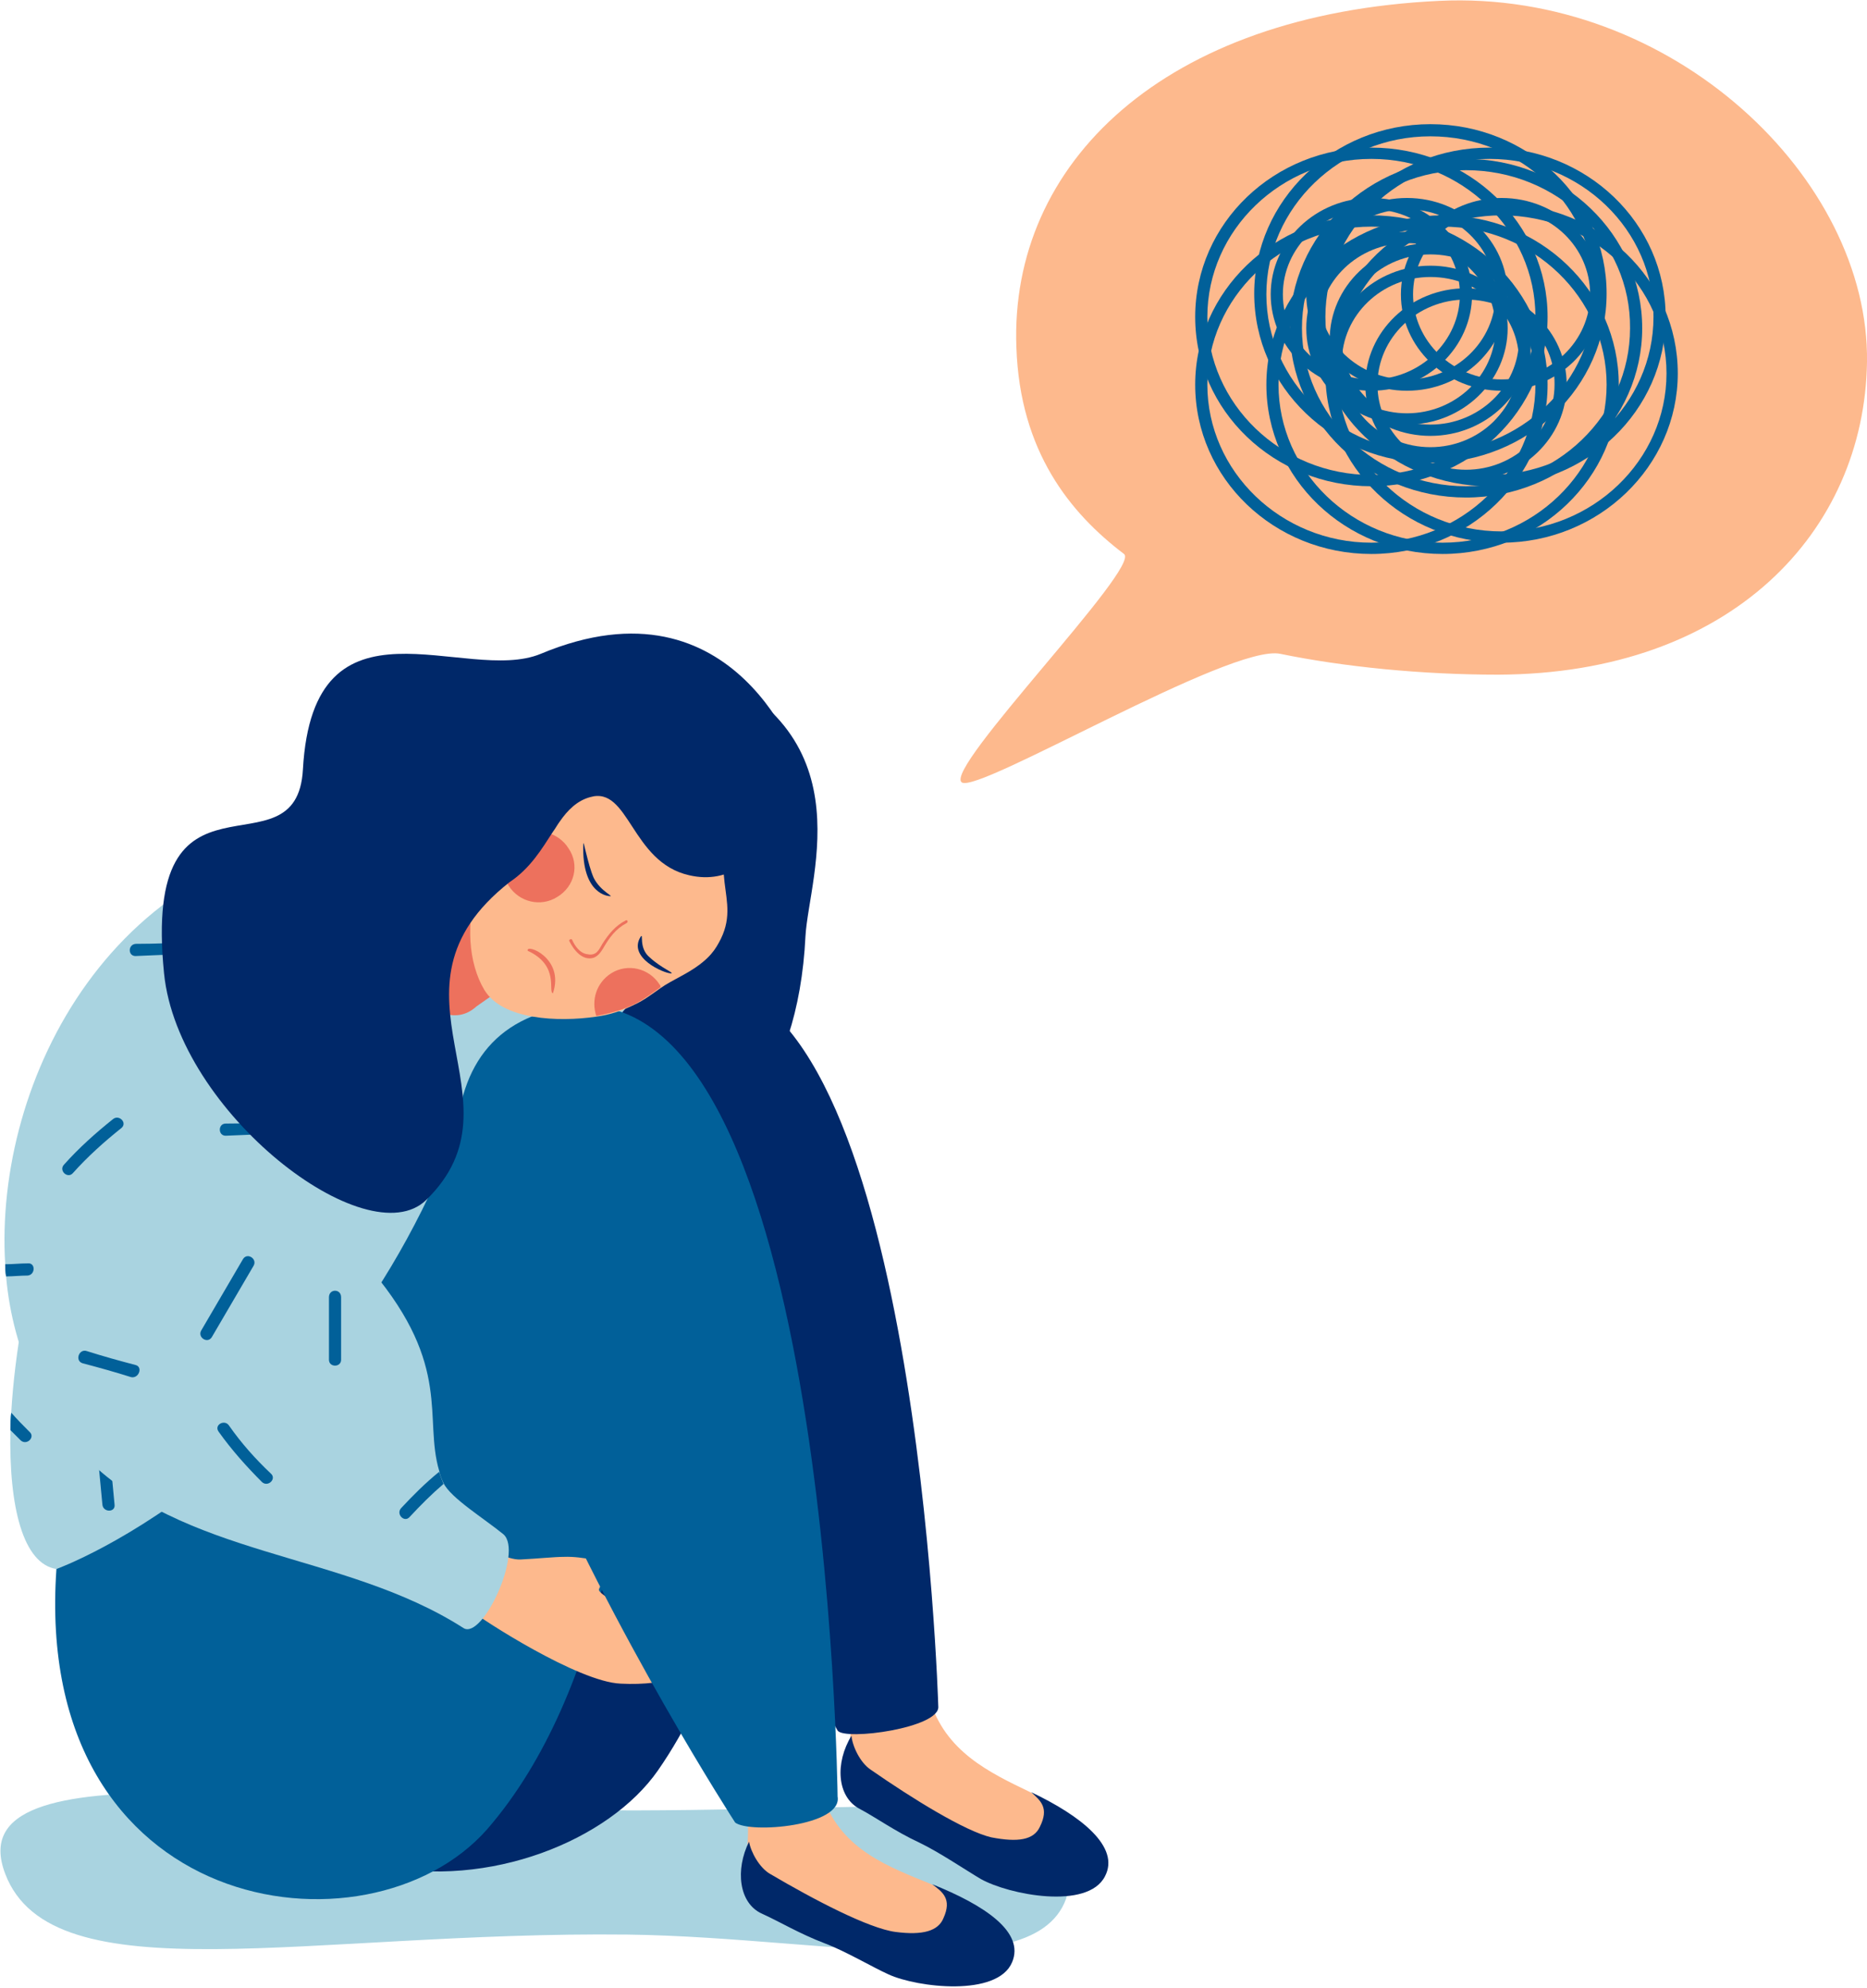 <svg width="233" height="248" viewBox="0 0 233 248" fill="none" xmlns="http://www.w3.org/2000/svg">
<g clip-path="url(#clip0)">
<path d="M133.561 233.65C133.561 249.14 104.531 241.666 78.317 241.341C38.671 240.907 6.5 249.14 0.65 233.758C-5.633 217.293 39.321 225.851 78.967 225.851C118.612 225.742 133.561 222.493 133.561 233.65Z" fill="#A9D3E0"/>
<path d="M102.798 224.443C105.181 230.834 110.922 232.892 116.23 235.058C118.18 235.816 129.12 245.999 112.98 242.857C110.164 242.316 100.523 240.041 96.082 237.983C91.532 235.925 94.024 229.1 93.157 226.501C93.266 226.501 99.332 215.127 102.798 224.443Z" fill="#FDB98D"/>
<path d="M116.338 235.058C122.837 237.658 127.928 241.016 126.303 244.807C124.462 249.14 114.496 247.948 110.922 246.324C108.972 245.457 105.506 243.399 102.906 242.424C99.764 241.232 97.273 239.716 95.107 238.741C92.182 237.441 91.749 233.217 93.482 229.75C93.698 231.05 94.782 233 96.082 233.758C101.606 237.008 108.43 240.583 111.788 241.016C115.146 241.449 117.096 240.907 117.746 239.283C118.829 236.9 117.638 236.033 116.338 235.058Z" fill="#002869"/>
<path d="M116.013 211.986C117.963 218.485 123.379 221.085 128.578 223.576C130.528 224.551 140.494 235.491 124.787 231.05C121.971 230.292 112.655 227.259 108.322 224.876C103.989 222.493 106.806 215.885 106.264 213.177C106.264 213.177 113.197 202.345 116.013 211.986Z" fill="#FDB98D"/>
<path d="M128.686 223.576C134.861 226.501 139.844 230.4 137.894 234.083C135.727 238.308 125.87 236.358 122.404 234.408C120.562 233.325 117.204 231.05 114.713 229.859C111.68 228.45 109.297 226.717 107.239 225.634C104.422 224.118 104.206 219.893 106.264 216.535C106.372 217.835 107.347 219.893 108.647 220.76C113.955 224.443 120.454 228.45 123.704 229.209C127.062 229.859 129.011 229.534 129.77 227.909C130.961 225.526 129.878 224.659 128.686 223.576Z" fill="#002869"/>
<path d="M60.227 125.003C63.043 153.492 98.681 154.683 100.523 116.771C100.956 109.188 108.539 90.232 84.924 82.325C74.525 78.858 60.227 125.003 60.227 125.003Z" fill="#002869"/>
<path d="M79.183 149.592C72.576 186.963 68.134 229.859 40.946 229.859C13.757 229.859 10.832 196.279 7.041 195.737C2.925 195.087 1.083 188.155 1.3 178.298C1.3 177.539 1.3 176.781 1.408 176.131C3.141 146.776 22.314 95.431 55.569 102.364C82.216 107.997 85.682 113.088 79.183 149.592Z" fill="#A9D3E0"/>
<path d="M20.581 190.863C20.581 190.863 65.426 177.106 80.483 129.336C86.549 110.055 96.84 148.292 94.132 182.522C92.94 197.579 89.257 210.577 82.108 220.868C69.867 238.416 22.098 244.915 20.581 190.863Z" fill="#002869"/>
<path d="M104.531 215.885C104.531 215.885 50.803 121.429 87.632 122.404C114.496 123.162 117.096 212.852 117.096 212.852C117.421 215.56 105.397 217.185 104.531 215.885Z" fill="#002869"/>
<path d="M7.041 195.737C7.041 195.737 44.087 182.414 59.252 134.644C59.252 134.644 78.317 134.969 78.317 177.106C78.317 181.006 76.15 210.577 60.769 228.234C45.929 245.024 4.008 239.174 7.041 195.737Z" fill="#016099"/>
<path d="M83.624 203.103C85.466 202.778 88.499 201.912 88.716 201.153C89.149 199.854 82.541 201.695 79.942 201.045C77.992 200.612 74.85 198.987 74.742 198.337C75.067 196.387 81.35 196.387 82.433 195.087C83.083 194.329 81.241 193.679 77.775 194.437C74.525 195.087 73.226 194.113 70.301 194.221C69.218 194.221 67.16 194.437 64.993 194.546C63.26 194.654 60.444 192.921 60.444 192.921L58.819 200.937C60.119 202.02 72.142 209.819 77.45 210.036C83.408 210.361 87.416 208.519 88.066 207.544C88.391 207.111 86.549 206.894 85.574 207.003C87.416 206.461 89.366 205.92 89.799 205.378C90.341 204.62 86.766 204.836 83.95 205.378C86.549 204.728 89.907 203.97 90.341 203.212C91.315 201.803 86.333 202.778 83.624 203.103Z" fill="#FDB98D"/>
<path d="M91.749 227.367C91.749 227.367 30.98 133.669 69.868 125.762C103.448 118.937 104.531 224.118 104.531 224.118C105.181 227.801 93.59 228.775 91.749 227.367Z" fill="#016099"/>
<path d="M11.807 177.431C12.132 180.897 12.457 184.255 12.782 187.722C12.89 188.696 14.407 188.696 14.299 187.722C13.974 184.255 13.649 180.897 13.324 177.431C13.324 176.456 11.807 176.456 11.807 177.431Z" fill="#016099"/>
<path d="M57.844 203.103C42.787 193.463 22.856 194.437 10.291 181.439C5.741 176.564 1.625 168.982 0.758 159.233C0.65 158.691 0.65 158.15 0.65 157.716C-0.758 134.861 14.082 105.072 46.362 103.772L51.886 130.961C57.194 141.36 41.487 152.625 46.47 158.583C56.436 170.498 52.861 176.889 54.811 183.497C54.919 184.039 55.136 184.58 55.352 185.014C56.219 186.855 60.444 189.455 62.827 191.404C65.318 193.571 60.227 204.62 57.844 203.103Z" fill="#A9D3E0"/>
<path d="M68.135 103.772L50.695 113.954C46.254 118.504 54.269 130.311 59.469 125.545L67.051 120.237L68.135 103.772Z" fill="#ED715D"/>
<path d="M17.007 119.262C19.39 119.154 21.773 119.046 24.156 119.046C25.131 119.046 25.131 117.421 24.156 117.529C21.773 117.637 19.39 117.746 17.007 117.746C15.924 117.746 15.924 119.371 17.007 119.262Z" fill="#016099"/>
<path d="M28.164 141.685C30.547 141.576 32.93 141.468 35.313 141.468C36.288 141.468 36.288 139.843 35.313 139.952C32.93 140.06 30.547 140.168 28.164 140.168C27.189 140.168 27.189 141.685 28.164 141.685Z" fill="#016099"/>
<path d="M30.33 157.066C28.597 159.991 26.864 163.024 25.131 165.949C24.589 166.815 25.889 167.682 26.431 166.815C28.164 163.891 29.897 160.858 31.63 157.933C32.172 157.066 30.872 156.2 30.33 157.066Z" fill="#016099"/>
<path d="M82.433 123.27C81.35 124.028 80.375 124.787 79.184 125.328C77.667 126.087 76.042 126.628 74.309 126.845C69.76 127.495 62.719 127.278 60.444 123.487C56.436 116.771 59.144 103.447 69.76 98.898C78.967 94.89 96.515 94.781 92.941 100.306C87.308 108.972 92.941 111.896 89.691 117.637C89.041 118.829 88.066 120.129 85.033 121.754C84.058 122.295 83.192 122.729 82.433 123.27Z" fill="#FDB98D"/>
<path d="M69.543 111.896C67.485 113.196 64.777 112.546 63.477 110.488C62.177 108.43 62.827 105.722 64.885 104.422C66.943 103.122 69.651 103.772 70.951 105.83C72.359 107.888 71.709 110.597 69.543 111.896Z" fill="#ED715D"/>
<path d="M79.292 125.22C77.775 125.978 76.15 126.411 74.417 126.736C73.767 124.787 74.417 122.62 76.259 121.429C78.317 120.129 81.025 120.779 82.325 122.837C82.433 122.945 82.433 123.053 82.433 123.162C81.35 123.92 80.375 124.678 79.292 125.22Z" fill="#ED715D"/>
<path d="M76.042 111.788C76.042 111.788 72.576 111.68 72.793 105.289C72.793 104.53 73.334 107.78 74.092 109.513C74.959 111.246 76.8 111.896 76.042 111.788Z" fill="#002869"/>
<path d="M83.733 121.429C82.867 121.429 78.317 119.479 79.942 116.879C80.375 116.229 79.617 118.287 81.133 119.479C82.542 120.779 84.275 121.429 83.733 121.429Z" fill="#002869"/>
<path d="M71.059 117.421C71.601 118.504 72.684 119.912 74.092 119.479C74.634 119.262 74.959 118.829 75.284 118.287C76.042 116.987 76.8 115.904 78.209 115.146C78.425 115.038 78.317 114.713 78.1 114.821C76.8 115.471 75.934 116.554 75.176 117.746C74.742 118.504 74.417 119.262 73.334 119.046C72.359 118.937 71.709 117.962 71.384 117.204C71.276 117.096 70.951 117.204 71.059 117.421Z" fill="#ED715D"/>
<path d="M99.981 95.756C99.981 95.756 92.074 71.276 67.485 81.566C58.061 85.466 39.105 72.9 37.805 95.973C37.046 109.947 17.657 93.265 20.473 121.429C22.206 138.76 45.821 156.85 53.186 149.701C66.077 137.135 46.254 123.703 63.585 110.055C66.185 108.322 67.593 105.939 69.001 103.772C69.326 103.339 69.543 102.906 69.868 102.472C70.843 101.064 72.034 99.873 73.659 99.439C78.534 98.031 78.75 107.563 86.008 109.188C96.19 111.571 99.981 95.756 99.981 95.756Z" fill="#002869"/>
<path d="M69.001 123.92C68.351 123.703 69.868 120.454 65.86 118.612C65.535 117.637 70.518 119.479 69.001 123.92Z" fill="#ED715D"/>
<path d="M27.297 178.623C28.922 180.897 30.763 182.955 32.713 184.905C33.471 185.555 34.554 184.472 33.796 183.822C31.846 181.98 30.113 180.031 28.597 177.864C28.055 176.998 26.647 177.756 27.297 178.623Z" fill="#016099"/>
<path d="M2.6 179.706C2.166 179.272 1.733 178.839 1.3 178.406C1.3 177.648 1.3 176.889 1.408 176.239C2.166 177.106 2.925 177.864 3.683 178.622C4.441 179.272 3.358 180.356 2.6 179.706Z" fill="#016099"/>
<path d="M41.054 161.833C41.054 161.833 41.054 166.924 41.054 169.632C41.054 170.607 42.57 170.607 42.57 169.632C42.57 166.924 42.57 164.432 42.57 161.833C42.57 160.749 41.054 160.749 41.054 161.833C41.054 161.833 41.054 160.749 41.054 161.833Z" fill="#016099"/>
<path d="M16.898 170.282C14.84 169.74 12.89 169.199 10.832 168.549C9.857 168.224 9.316 169.74 10.29 170.065C12.349 170.607 14.298 171.148 16.357 171.798C17.331 172.015 17.873 170.498 16.898 170.282Z" fill="#016099"/>
<path d="M9.099 146.343C10.94 144.285 12.998 142.443 15.165 140.71C15.923 140.06 14.84 138.977 14.082 139.627C11.915 141.36 9.857 143.201 8.016 145.259C7.257 146.018 8.449 147.101 9.099 146.343Z" fill="#016099"/>
<path d="M55.352 185.122C53.836 186.422 52.536 187.722 51.128 189.238C50.478 189.996 49.395 188.913 50.045 188.155C51.561 186.53 53.078 185.013 54.811 183.605C54.919 184.039 55.136 184.58 55.352 185.122Z" fill="#016099"/>
<path d="M3.466 159.125C2.6 159.125 1.625 159.233 0.758 159.233C0.65 158.691 0.65 158.15 0.65 157.716C1.625 157.716 2.491 157.608 3.466 157.608C4.441 157.5 4.441 159.016 3.466 159.125Z" fill="#016099"/>
<path d="M126.845 43.329C125.978 20.364 145.259 1.733 179.597 0.108C208.736 -1.3 233.325 22.314 233 45.17C232.675 66.293 216.102 84.058 186.963 84.166C177.431 84.166 167.682 83.191 159.774 81.566C153.6 80.266 121.97 99.114 120.02 97.598C117.746 95.865 142.443 70.734 140.276 69.109C133.56 64.018 127.278 56.327 126.845 43.329Z" fill="#FDB98D"/>
<path d="M180.031 69.109C167.899 69.109 158.042 59.685 158.042 47.986C158.042 36.396 167.899 26.864 180.031 26.864C192.163 26.864 202.02 36.288 202.02 47.986C202.02 59.577 192.163 69.109 180.031 69.109ZM180.031 28.272C168.765 28.272 159.558 37.154 159.558 47.986C159.558 58.819 168.765 67.701 180.031 67.701C191.296 67.701 200.504 58.819 200.504 47.986C200.504 37.154 191.296 28.272 180.031 28.272Z" fill="#016099"/>
<path d="M178.514 57.735C166.382 57.735 156.525 48.312 156.525 36.613C156.525 25.022 166.382 15.49 178.514 15.49C190.646 15.49 200.503 24.914 200.503 36.613C200.503 48.312 190.646 57.735 178.514 57.735ZM178.514 17.006C167.249 17.006 158.041 25.889 158.041 36.721C158.041 47.553 167.249 56.436 178.514 56.436C189.78 56.436 198.987 47.553 198.987 36.721C199.095 25.889 189.888 17.006 178.514 17.006Z" fill="#016099"/>
<path d="M187.397 67.701C175.264 67.701 165.407 58.277 165.407 46.578C165.407 34.988 175.264 25.456 187.397 25.456C199.529 25.456 209.386 34.88 209.386 46.578C209.386 58.169 199.529 67.701 187.397 67.701ZM187.397 26.864C176.131 26.864 166.924 35.746 166.924 46.578C166.924 57.41 176.131 66.293 187.397 66.293C198.77 66.293 207.978 57.41 207.978 46.578C207.978 35.746 198.77 26.864 187.397 26.864Z" fill="#016099"/>
<path d="M185.88 60.66C173.748 60.66 163.891 51.236 163.891 39.537C163.891 27.839 173.748 18.415 185.88 18.415C198.012 18.415 207.87 27.839 207.87 39.537C207.87 51.236 198.012 60.66 185.88 60.66ZM185.88 19.823C174.615 19.823 165.408 28.705 165.408 39.537C165.408 50.37 174.615 59.252 185.88 59.252C197.146 59.252 206.353 50.37 206.353 39.537C206.462 28.705 197.254 19.823 185.88 19.823Z" fill="#016099"/>
<path d="M171.148 60.66C159.016 60.66 149.159 51.236 149.159 39.537C149.159 27.839 159.016 18.415 171.148 18.415C183.281 18.415 193.138 27.839 193.138 39.537C193.138 51.236 183.281 60.66 171.148 60.66ZM171.148 19.823C159.883 19.823 150.676 28.705 150.676 39.537C150.676 50.37 159.883 59.252 171.148 59.252C182.414 59.252 191.621 50.37 191.621 39.537C191.621 28.705 182.414 19.823 171.148 19.823Z" fill="#016099"/>
<path d="M182.956 62.068C170.824 62.068 160.966 52.644 160.966 40.946C160.966 29.355 170.824 19.823 182.956 19.823C195.088 19.823 204.945 29.247 204.945 40.946C204.945 52.536 195.088 62.068 182.956 62.068ZM182.956 21.231C171.69 21.231 162.483 30.113 162.483 40.946C162.483 51.778 171.69 60.66 182.956 60.66C194.221 60.66 203.428 51.778 203.428 40.946C203.537 30.113 194.329 21.231 182.956 21.231Z" fill="#016099"/>
<path d="M171.148 69.109C159.016 69.109 149.159 59.685 149.159 47.986C149.159 36.396 159.016 26.864 171.148 26.864C183.281 26.864 193.138 36.288 193.138 47.986C193.138 59.577 183.281 69.109 171.148 69.109ZM171.148 28.272C159.883 28.272 150.676 37.154 150.676 47.986C150.676 58.819 159.883 67.701 171.148 67.701C182.414 67.701 191.621 58.819 191.621 47.986C191.621 37.154 182.414 28.272 171.148 28.272Z" fill="#016099"/>
<path d="M178.515 54.377C171.582 54.377 165.949 48.961 165.949 42.354C165.949 35.746 171.582 30.33 178.515 30.33C185.447 30.33 191.08 35.746 191.08 42.354C191.08 48.961 185.447 54.377 178.515 54.377ZM178.515 31.738C172.449 31.738 167.466 36.504 167.466 42.354C167.466 48.203 172.449 52.969 178.515 52.969C184.581 52.969 189.563 48.203 189.563 42.354C189.672 36.504 184.689 31.738 178.515 31.738Z" fill="#016099"/>
<path d="M187.397 48.745C180.464 48.745 174.832 43.329 174.832 36.721C174.832 30.113 180.464 24.697 187.397 24.697C194.329 24.697 199.962 30.113 199.962 36.721C199.962 43.329 194.329 48.745 187.397 48.745ZM187.397 26.105C181.331 26.105 176.348 30.872 176.348 36.721C176.348 42.57 181.331 47.337 187.397 47.337C193.463 47.337 198.446 42.57 198.446 36.721C198.446 30.872 193.571 26.105 187.397 26.105Z" fill="#016099"/>
<path d="M175.59 48.745C168.657 48.745 163.024 43.329 163.024 36.721C163.024 30.113 168.657 24.697 175.59 24.697C182.522 24.697 188.155 30.113 188.155 36.721C188.155 43.329 182.522 48.745 175.59 48.745ZM175.59 26.105C169.524 26.105 164.541 30.872 164.541 36.721C164.541 42.57 169.524 47.337 175.59 47.337C181.656 47.337 186.639 42.57 186.639 36.721C186.639 30.872 181.656 26.105 175.59 26.105Z" fill="#016099"/>
<path d="M171.148 48.745C164.216 48.745 158.583 43.329 158.583 36.721C158.583 30.113 164.216 24.697 171.148 24.697C178.081 24.697 183.714 30.113 183.714 36.721C183.714 43.329 178.081 48.745 171.148 48.745ZM171.148 26.105C165.082 26.105 160.1 30.872 160.1 36.721C160.1 42.57 165.082 47.337 171.148 47.337C177.214 47.337 182.197 42.57 182.197 36.721C182.197 30.872 177.214 26.105 171.148 26.105Z" fill="#016099"/>
<path d="M175.59 52.969C168.657 52.969 163.024 47.553 163.024 40.946C163.024 34.338 168.657 28.922 175.59 28.922C182.522 28.922 188.155 34.338 188.155 40.946C188.155 47.553 182.522 52.969 175.59 52.969ZM175.59 30.33C169.524 30.33 164.541 35.096 164.541 40.946C164.541 46.795 169.524 51.561 175.59 51.561C181.656 51.561 186.639 46.795 186.639 40.946C186.639 35.096 181.656 30.33 175.59 30.33Z" fill="#016099"/>
<path d="M178.515 57.194C171.582 57.194 165.949 51.778 165.949 45.17C165.949 38.562 171.582 33.146 178.515 33.146C185.447 33.146 191.08 38.562 191.08 45.17C191.08 51.778 185.447 57.194 178.515 57.194ZM178.515 34.555C172.449 34.555 167.466 39.321 167.466 45.17C167.466 51.02 172.449 55.786 178.515 55.786C184.581 55.786 189.563 51.02 189.563 45.17C189.672 39.321 184.689 34.555 178.515 34.555Z" fill="#016099"/>
<path d="M182.955 60.01C176.023 60.01 170.39 54.594 170.39 47.986C170.39 41.379 176.023 35.963 182.955 35.963C189.888 35.963 195.521 41.379 195.521 47.986C195.521 54.594 189.888 60.01 182.955 60.01ZM182.955 37.371C176.889 37.371 171.907 42.137 171.907 47.986C171.907 53.836 176.889 58.602 182.955 58.602C189.021 58.602 194.004 53.836 194.004 47.986C194.113 42.137 189.13 37.371 182.955 37.371Z" fill="#016099"/>
</g>
<defs>
<clipPath id="clip0">
<rect width="233" height="247.84" fill="white"/>
</clipPath>
</defs>
</svg>
